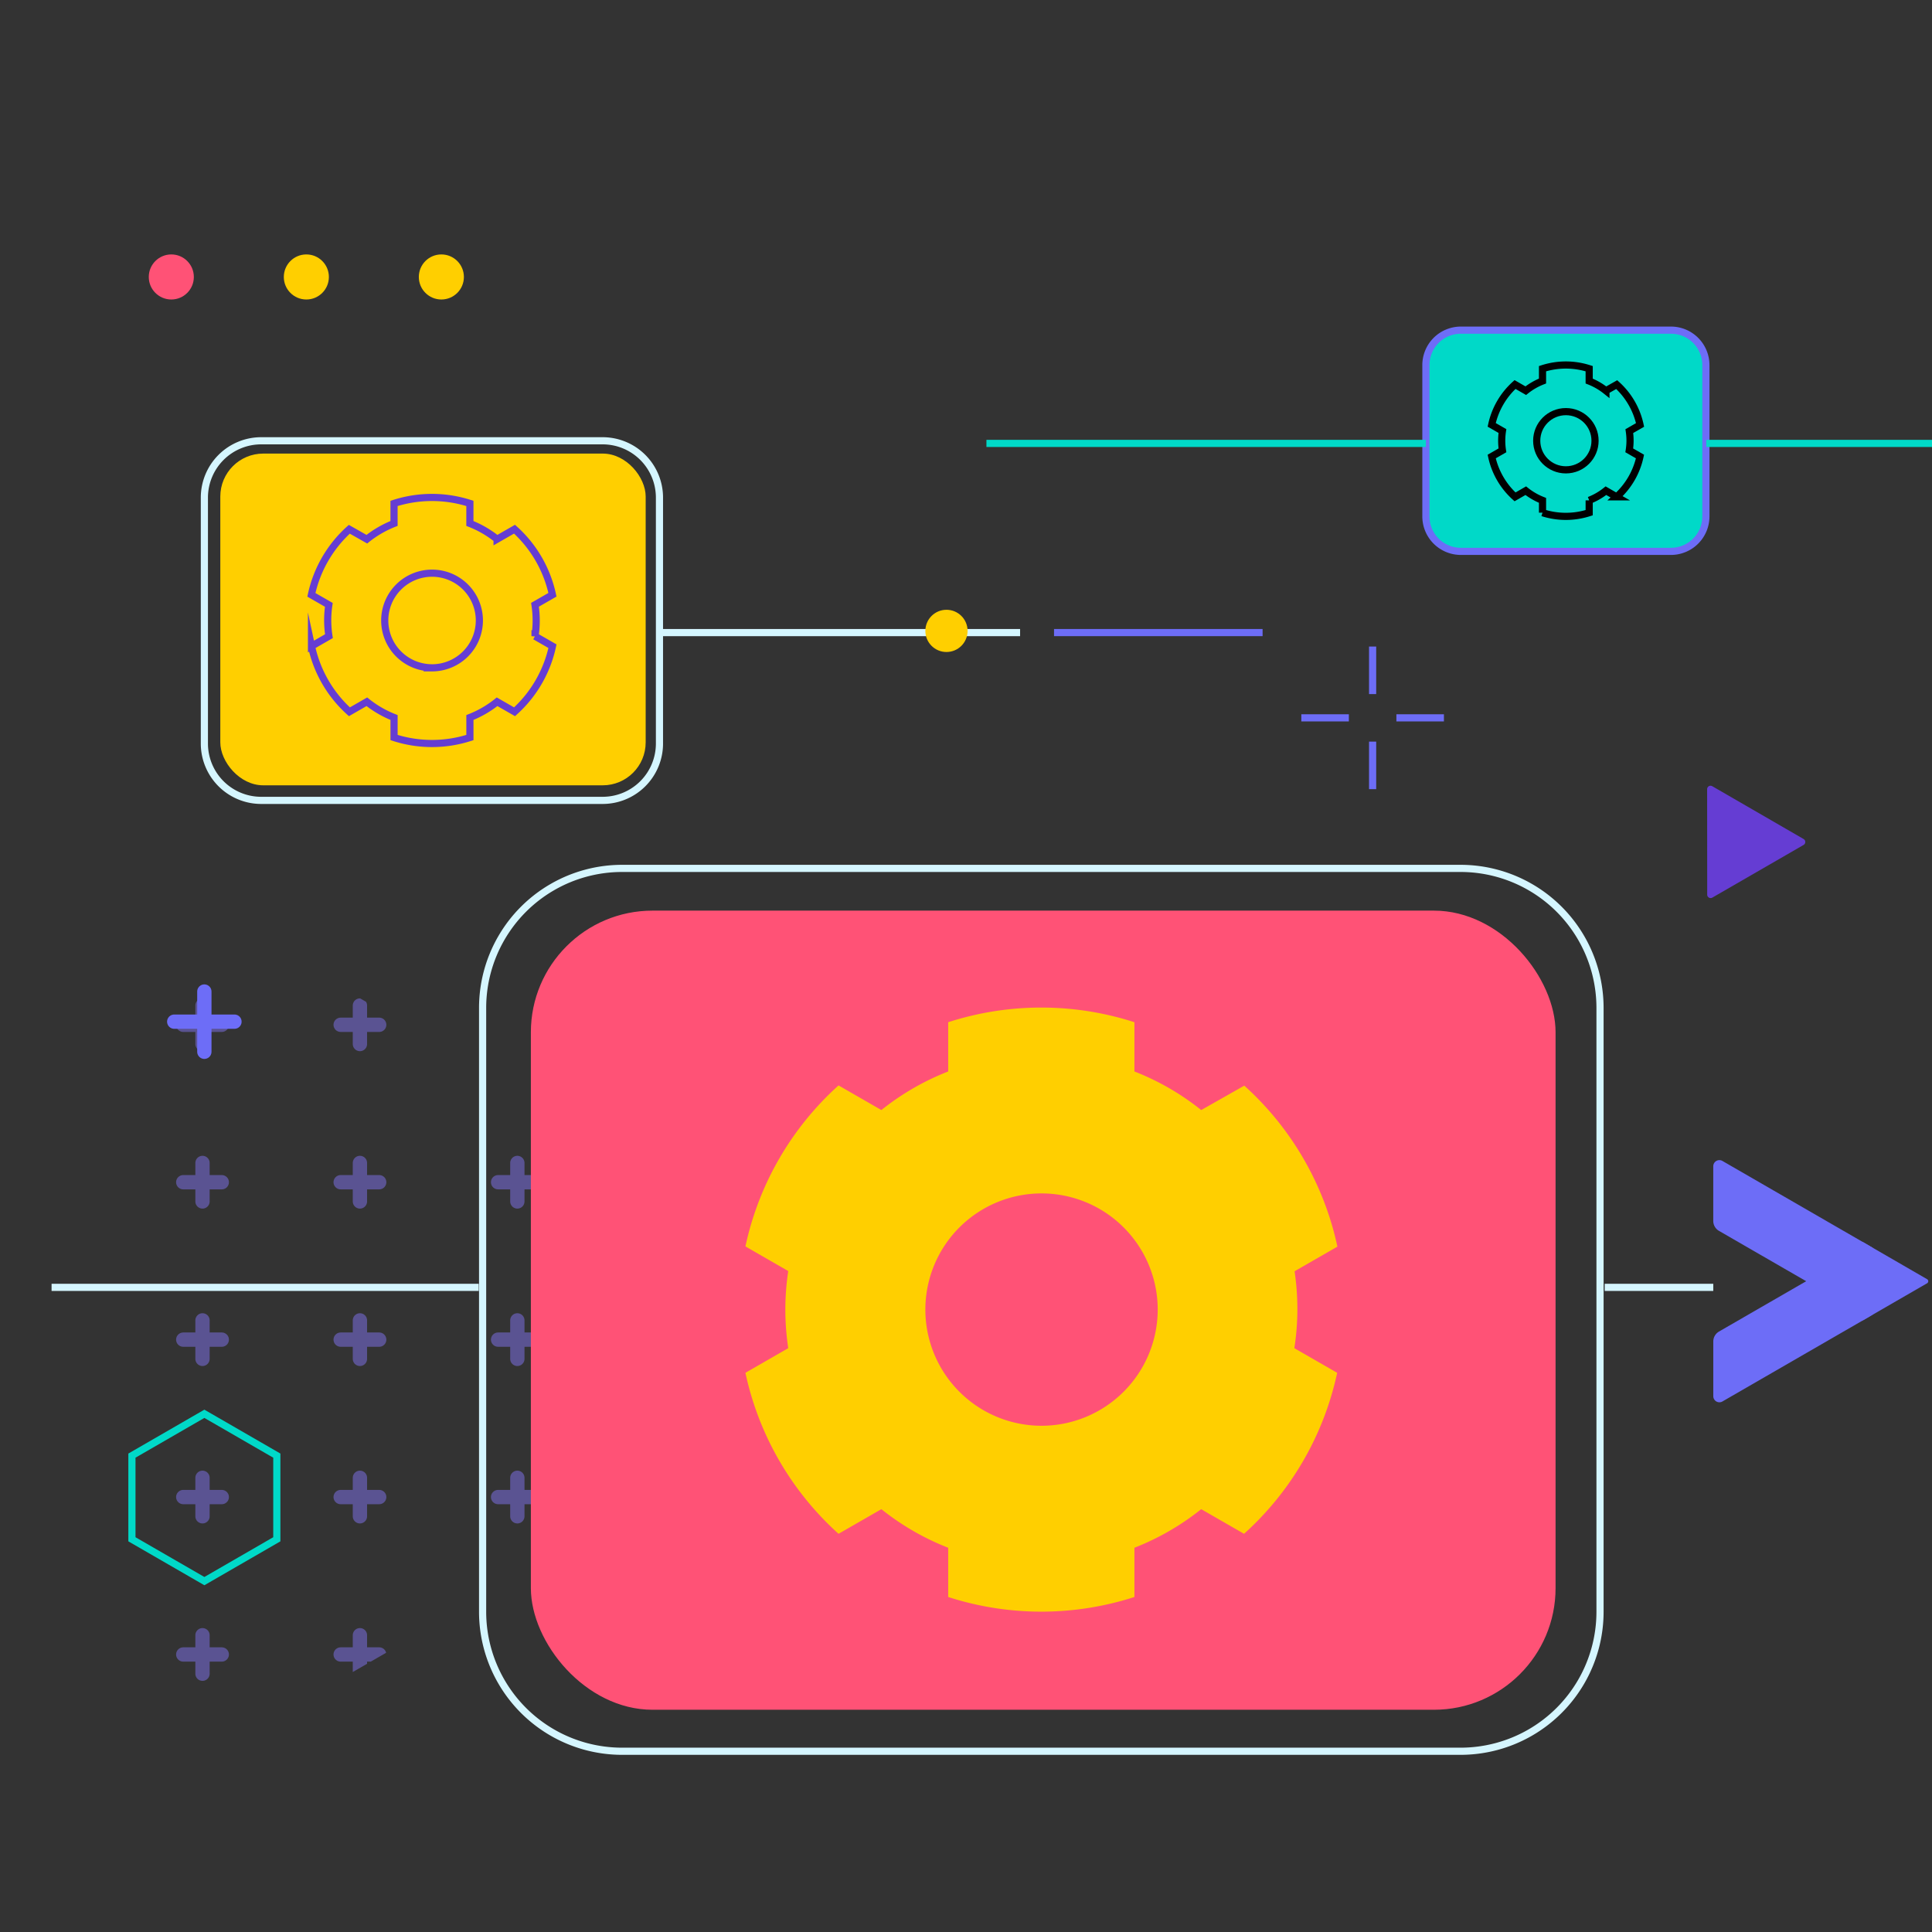 <?xml version="1.0" encoding="UTF-8"?>
<svg xmlns="http://www.w3.org/2000/svg" width="270" height="270" viewBox="0 0 270 270">
  <rect x="0" y="0" width="270" height="270" fill="#333333" stroke="none"/>
  <defs>
    <clipPath id="a">
      <path class="a" d="m8249.885 4220.014-.076-115.269a3.741 3.741 0 0 1 5.613-3.24l99.789 57.7a3.741 3.741 0 0 1 0 6.478l-99.712 57.569a3.742 3.742 0 0 1-5.614-3.238Z" transform="translate(-8249.809 -4100.997)" />
    </clipPath>
    <clipPath id="b">
      <path class="b" d="M0 0h217.028v197.379H0z" />
    </clipPath>
    <style>.a{fill:#6d6df7}.b,.e,.f,.g,.i,.j,.o{fill:none}.e{stroke:#8174f2}.e,.f{stroke-linecap:round;stroke-width:2px}.f,.j{stroke:#6d6df7}.g{stroke:#00d9c8}.g,.i,.j,.o{stroke-miterlimit:10}.h{fill:#ffcf00}.i{stroke:#d5f6ff}.l{fill:#ff5276}.o{stroke:#000}</style>
  </defs>
  <g transform="translate(-13.069 46.143)">
    <g transform="translate(33.345 78.742)" opacity=".5" clip-path="url(#a)">
      <g transform="translate(-63.975 -31.669)" clip-path="url(#b)">
        <path class="e" d="M5.999 3.309v5.379M3.309 6h5.383M27.999 3.309v5.379M25.309 6h5.383M49.999 3.309v5.379M47.309 6h5.383M71.999 3.309v5.379M69.309 6h5.383M93.999 3.309v5.379M91.309 6h5.383M115.999 3.309v5.379M113.309 6h5.383M137.999 3.309v5.379M135.309 6h5.383M159.999 3.309v5.379M157.309 6h5.383M181.999 3.309v5.379M179.309 6h5.383M203.999 3.309v5.379M201.309 6h5.383M5.999 25.309v5.379M3.309 28h5.383M27.999 25.309v5.379M25.309 28h5.383M49.999 25.309v5.379M47.309 28h5.383M71.999 25.309v5.379M69.309 28h5.383M93.999 25.309v5.379M91.309 28h5.383M115.999 25.309v5.379M113.309 28h5.383M137.999 25.309v5.379M135.309 28h5.383M159.999 25.309v5.379M157.309 28h5.383M181.999 25.309v5.379M179.309 28h5.383M203.999 25.309v5.379M201.309 28h5.383M5.999 47.309v5.379M3.309 50h5.383M27.999 47.309v5.379M25.309 50h5.383M49.999 47.309v5.379M47.309 50h5.383M71.999 47.309v5.379M69.309 50h5.383M93.999 47.309v5.379M91.309 50h5.383M115.999 47.309v5.379M113.309 50h5.383M137.999 47.309v5.379M135.309 50h5.383M159.999 47.309v5.379M157.309 50h5.383M181.999 47.309v5.379M179.309 50h5.383M203.999 47.309v5.379M201.309 50h5.383M5.999 69.309v5.379M3.309 72h5.383M27.999 69.309v5.379M25.309 72h5.383M49.999 69.309v5.379M47.309 72h5.383M71.999 69.309v5.379M69.309 72h5.383M93.999 69.309v5.379M91.309 72h5.383M115.999 69.309v5.379M113.309 72h5.383M137.999 69.309v5.379M135.309 72h5.383M159.999 69.309v5.379M157.309 72h5.383M181.999 69.309v5.379M179.309 72h5.383M203.999 69.309v5.379M201.309 72h5.383M5.999 91.309v5.379M3.309 94h5.383M27.999 91.309v5.379M25.309 94h5.383M49.999 91.309v5.379M47.309 94h5.383M71.999 91.309v5.379M69.309 94h5.383M93.999 91.309v5.379M91.309 94h5.383" />
        <g>
          <path class="e" d="M115.999 91.309v5.379M113.309 94h5.383" />
        </g>
        <g>
          <path class="e" d="M137.999 91.309v5.379M135.309 94h5.383" />
        </g>
        <g>
          <path class="e" d="M159.999 91.309v5.379M157.309 94h5.383" />
        </g>
        <g>
          <path class="e" d="M181.999 91.309v5.379M179.309 94h5.383" />
        </g>
        <g>
          <path class="e" d="M203.999 91.309v5.379M201.309 94h5.383" />
        </g>
        <g>
          <path class="e" d="M5.999 113.309v5.379M3.309 116h5.383" />
        </g>
        <g>
          <path class="e" d="M27.999 113.309v5.379M25.309 116h5.383" />
        </g>
        <g>
          <path class="e" d="M49.999 113.309v5.379M47.309 116h5.383" />
        </g>
        <g>
          <path class="e" d="M71.999 113.309v5.379M69.309 116h5.383" />
        </g>
        <g>
          <path class="e" d="M93.999 113.309v5.379M91.309 116h5.383" />
        </g>
        <g>
          <path class="e" d="M115.999 113.309v5.379M113.309 116h5.383" />
        </g>
        <g>
          <path class="e" d="M137.999 113.309v5.379M135.309 116h5.383" />
        </g>
        <g>
          <path class="e" d="M159.999 113.309v5.379M157.309 116h5.383" />
        </g>
        <g>
          <path class="e" d="M181.999 113.309v5.379M179.309 116h5.383" />
        </g>
        <g>
          <path class="e" d="M203.999 113.309v5.379M201.309 116h5.383" />
        </g>
        <g>
          <path class="e" d="M5.999 135.309v5.379M3.309 138h5.383" />
        </g>
        <g>
          <path class="e" d="M27.999 135.309v5.379M25.309 138h5.383" />
        </g>
        <g>
          <path class="e" d="M49.999 135.309v5.379M47.309 138h5.383" />
        </g>
        <g>
          <path class="e" d="M71.999 135.309v5.379M69.309 138h5.383" />
        </g>
        <g>
          <path class="e" d="M93.999 135.309v5.379M91.309 138h5.383" />
        </g>
        <g>
          <path class="e" d="M115.999 135.309v5.379M113.309 138h5.383" />
        </g>
        <g>
          <path class="e" d="M137.999 135.309v5.379M135.309 138h5.383" />
        </g>
        <g>
          <path class="e" d="M159.999 135.309v5.379M157.309 138h5.383" />
        </g>
        <g>
          <path class="e" d="M181.999 135.309v5.379M179.309 138h5.383" />
        </g>
        <g>
          <path class="e" d="M203.999 135.309v5.379M201.309 138h5.383" />
        </g>
        <g>
          <path class="e" d="M5.999 157.309v5.379M3.309 160h5.383" />
        </g>
        <g>
          <path class="e" d="M27.999 157.309v5.379M25.309 160h5.383" />
        </g>
        <g>
          <path class="e" d="M49.999 157.309v5.379M47.309 160h5.383" />
        </g>
        <g>
          <path class="e" d="M71.999 157.309v5.379M69.309 160h5.383" />
        </g>
        <g>
          <path class="e" d="M93.999 157.309v5.379M91.309 160h5.383" />
        </g>
        <g>
          <path class="e" d="M115.999 157.309v5.379M113.309 160h5.383" />
        </g>
        <g>
          <path class="e" d="M137.999 157.309v5.379M135.309 160h5.383" />
        </g>
        <g>
          <path class="e" d="M159.999 157.309v5.379M157.309 160h5.383" />
        </g>
        <g>
          <path class="e" d="M181.999 157.309v5.379M179.309 160h5.383" />
        </g>
        <g>
          <path class="e" d="M203.999 157.309v5.379M201.309 160h5.383" />
        </g>
        <g>
          <path class="e" d="M5.999 179.309v5.379M3.309 182h5.383" />
        </g>
        <g>
          <path class="e" d="M27.999 179.309v5.379M25.309 182h5.383" />
        </g>
        <g>
          <path class="e" d="M49.999 179.309v5.379M47.309 182h5.383" />
        </g>
        <g>
          <path class="e" d="M71.999 179.309v5.379M69.309 182h5.383" />
        </g>
        <g>
          <path class="e" d="M93.999 179.309v5.379M91.309 182h5.383" />
        </g>
        <g>
          <path class="e" d="M115.999 179.309v5.379M113.309 182h5.383" />
        </g>
        <g>
          <path class="e" d="M137.999 179.309v5.379M135.309 182h5.383" />
        </g>
        <g>
          <path class="e" d="M159.999 179.309v5.379M157.309 182h5.383" />
        </g>
        <g>
          <path class="e" d="M181.999 179.309v5.379M179.309 182h5.383" />
        </g>
        <g>
          <path class="e" d="M203.999 179.309v5.379M201.309 182h5.383" />
        </g>
      </g>
    </g>
    <path class="f" d="M41.626 92.427v8.417M37.418 96.636h8.417" />
    <path class="g" d="M51.755 168.974v-11.692l-10.124-5.846-10.125 5.846v11.692l10.125 5.846Z" />
    <path class="a" d="m253.304 139.942 20.452-11.808a.854.854 0 0 1 1.28.74v7.646a1.6 1.6 0 0 1-.8 1.386l-20.452 11.808a.854.854 0 0 1-1.281-.739v-7.646a1.6 1.6 0 0 1 .801-1.387Z" />
    <path class="a" d="m274.233 127.909-20.452-11.808a.854.854 0 0 0-1.281.739v7.646a1.6 1.6 0 0 0 .8 1.387l20.452 11.807a.853.853 0 0 0 1.28-.739v-7.646a1.6 1.6 0 0 0-.799-1.386Z" />
    <path class="a" d="m272.975 138.051-.006-10.291a.334.334 0 0 1 .5-.289l8.909 5.151a.333.333 0 0 1 0 .578l-8.9 5.14a.335.335 0 0 1-.503-.289Z" />
    <g transform="translate(41.631 15.457)">
      <rect class="h" width="59.446" height="46.36" rx="6" transform="translate(2.226 1.789)" />
      <path class="i" d="M0 7.935v34.384a7.943 7.943 0 0 0 7.949 7.935h47.7a7.943 7.943 0 0 0 7.95-7.935V7.935A7.943 7.943 0 0 0 55.649 0h-47.7A7.943 7.943 0 0 0 0 7.935ZM63.303 26.803h50.694" />
      <path class="j" d="M118.74 26.803h29.147" />
      <path d="m46.205 22.919 2.438-1.4a17.188 17.188 0 0 0-5.3-9.165l-2.438 1.4a14.565 14.565 0 0 0-3.8-2.2v-2.8a17.255 17.255 0 0 0-10.6 0v2.8a14.619 14.619 0 0 0-3.8 2.2l-2.45-1.388a17.18 17.18 0 0 0-5.3 9.164l2.438 1.4a14.594 14.594 0 0 0 .014 4.377l-2.437 1.4a17.182 17.182 0 0 0 5.3 9.165l2.438-1.4a14.619 14.619 0 0 0 3.8 2.2v2.8a17.255 17.255 0 0 0 10.6 0v-2.8a14.565 14.565 0 0 0 3.8-2.2l2.438 1.4a17.184 17.184 0 0 0 5.3-9.165l-2.438-1.4a14.64 14.64 0 0 0-.003-4.388Zm-14.4 8.808a6.612 6.612 0 1 1 6.625-6.613 6.618 6.618 0 0 1-6.628 6.616Z" stroke="#653dd3" stroke-miterlimit="10" fill="none" />
    </g>
    <g transform="translate(3.896 75.217)">
      <rect class="l" width="143.203" height="111.68" rx="17" transform="translate(83.363 5.902)" />
      <path class="i" d="M213.257 0H96.139a19.5 19.5 0 0 0-19.521 19.481V103.9a19.5 19.5 0 0 0 19.521 19.481h117.118a19.5 19.5 0 0 0 19.521-19.481V19.481A19.5 19.5 0 0 0 213.257 0Z" />
      <path class="h" d="M190.484 61.692a36.223 36.223 0 0 0-.39-5.391l5.984-3.441a42.185 42.185 0 0 0-13.013-22.5l-6.02 3.41a35.767 35.767 0 0 0-9.336-5.391v-6.883a42.363 42.363 0 0 0-26.026 0v6.883a35.773 35.773 0 0 0-9.337 5.391l-5.986-3.442a42.188 42.188 0 0 0-13.013 22.5l5.984 3.443a36.056 36.056 0 0 0 0 10.778l-5.984 3.443a42.188 42.188 0 0 0 13.013 22.5l5.986-3.442a35.792 35.792 0 0 0 9.337 5.391v6.882a42.363 42.363 0 0 0 26.026 0v-6.882a35.787 35.787 0 0 0 9.336-5.391l5.986 3.442a42.177 42.177 0 0 0 13.014-22.5l-5.985-3.443a35.77 35.77 0 0 0 .424-5.357Zm-35.787 16.2a16.235 16.235 0 1 1 16.267-16.235 16.251 16.251 0 0 1-16.267 16.236Z" />
      <path class="i" d="M16.381 58.551h59.695M233.431 58.551h15.175" />
    </g>
    <g transform="translate(212.339)">
      <rect width="35.986" height="28.065" rx="4.069" transform="translate(1.544 1.481)" fill="#00d9c8" />
      <path d="M34.237-.004H4.894A4.887 4.887 0 0 0 .001 4.877V26.03a4.887 4.887 0 0 0 4.893 4.881h29.345a4.886 4.886 0 0 0 4.892-4.881V4.877a4.886 4.886 0 0 0-4.894-4.881Z" fill="#00d9c8" stroke-miterlimit="10" stroke="#6d6df7" />
      <ellipse class="o" cx="4.076" cy="4.068" rx="4.076" ry="4.068" transform="translate(15.488 11.382)" />
      <path class="o" d="M28.53 15.457a8.922 8.922 0 0 0-.1-1.35l1.5-.863a10.573 10.573 0 0 0-3.262-5.637l-1.507.854a8.973 8.973 0 0 0-2.341-1.35v-1.73a10.612 10.612 0 0 0-6.521 0v1.725a8.968 8.968 0 0 0-2.34 1.35l-1.5-.862a10.576 10.576 0 0 0-3.261 5.638l1.5.862a9.008 9.008 0 0 0 0 2.7l-1.5.862a10.573 10.573 0 0 0 3.261 5.638l1.5-.862a8.984 8.984 0 0 0 2.34 1.351v1.724a10.612 10.612 0 0 0 6.521 0v-1.724a8.989 8.989 0 0 0 2.341-1.351l1.5.862a10.577 10.577 0 0 0 3.26-5.638l-1.5-.862a8.829 8.829 0 0 0 .109-1.337Z" />
    </g>
    <path class="g" d="M150.925 15.824h61.414M251.528 15.824h31.542" />
    <circle class="h" cx="2.95" cy="2.95" transform="translate(142.39 39.075)" r="2.95" />
    <g>
      <path d="m252.371 79.299 12.751-7.361a.479.479 0 0 0 0-.828l-12.761-7.379a.478.478 0 0 0-.718.415l.01 14.74a.478.478 0 0 0 .718.413Z" fill="#653dd3" />
    </g>
    <g transform="translate(33.861 -10.586)">
      <circle class="l" cx="3.149" cy="3.149" r="3.149" />
      <circle class="h" cx="3.149" cy="3.149" r="3.149" transform="translate(18.872)" />
      <circle class="h" cx="3.149" cy="3.149" r="3.149" transform="translate(37.74)" />
    </g>
  </g>
  <path class="b" d="M0 0h270v270H0z" />
  <path class="j" d="M191.825 90.355v6.644M191.825 103.642v6.644M188.505 100.32h-6.644M201.792 100.32h-6.644" />
</svg>
